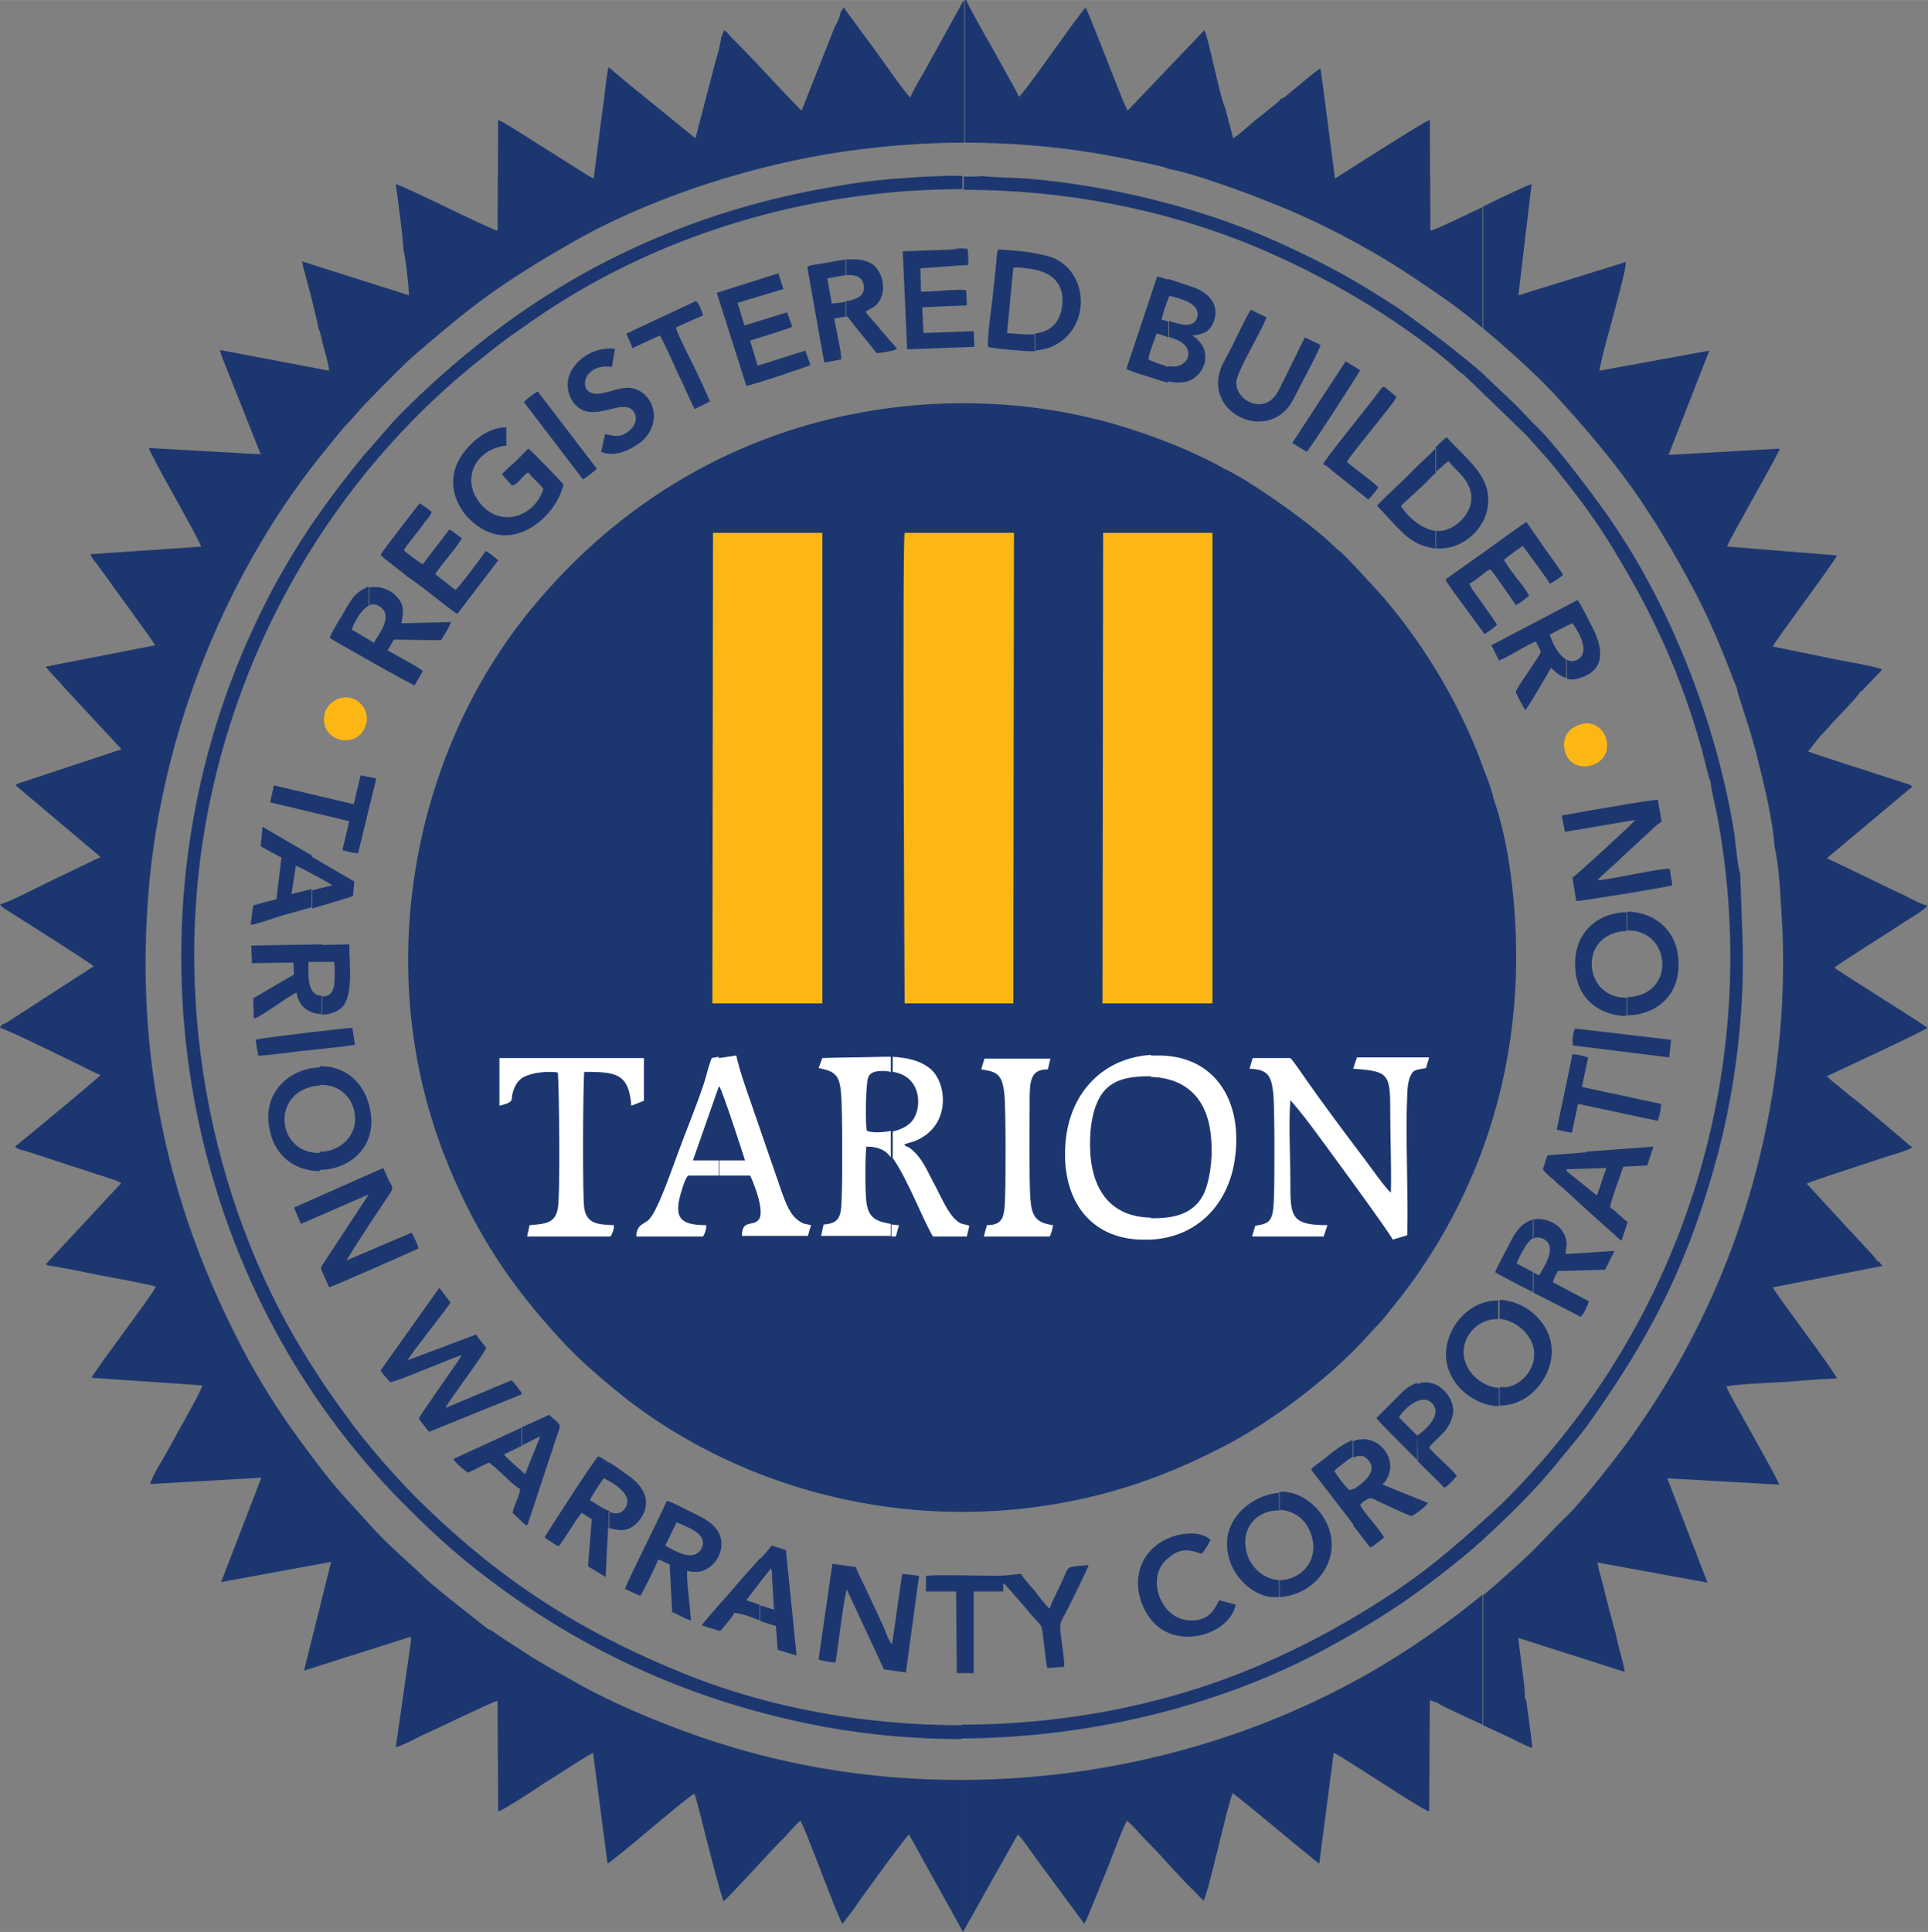 <?xml version="1.0" encoding="UTF-8"?> <svg xmlns="http://www.w3.org/2000/svg" id="Layer_1" viewBox="0 0 306.9 307.5" width="2495" height="2500"><rect x="0" y="0" width="306.9" height="307.5" fill="#808080" stroke="none"/><style>.st0,.st1,.st2{fill-rule:evenodd;clip-rule:evenodd;fill:#1c3770}.st1,.st2{fill:#fff}.st2{fill:#fdb714}</style><path class="st0" d="M237.7 127c-.2-1.2-1-3.3-1.5-4.5-3.4-9.6-8.9-18.9-15.2-26.5-1.7-2-5.3-5.9-7.2-7.8-.5-.5-1.1-.9-1.6-1.4-3.2-3.2-13-10.2-17.3-12.2-3.9-2.2-8.9-4.3-13.4-5.8-15.9-5.5-33.6-6-49.8-2-19 4.7-34.8 15.3-46.7 29.6-19.2 22.9-26.2 57.9-13.9 88.4 4.7 11.7 10.4 20.1 18.7 29 3 3.2 6.7 6.3 10.1 9 18.5 14.2 43 20.5 66.8 16.8 11-1.7 19.9-5.1 28.5-9.6 7.3-3.8 16.1-10.5 21.7-16.5l2.3-2.5c.8-.8 1.5-1.7 2.2-2.6a87.09 87.09 0 0 0 19.5-47.1c1.1-10.3.2-24.8-3.2-34.3z"></path><path class="st0" d="M113.5 84.8h17.4v74.9h-17.5zM175.6 84.8H193v74.9h-17.5zM144 159.7c0-.1-.4-73.3 0-74.9h17.4l-.1 74.9H144z"></path><path class="st1" d="M166.8 170.2c-2.7 0-2.9 1.7-2.9 4.9 0 3.5-.1 12.5.1 15.5.2 2.9.8 4 3.6 4.4 0 .4-.3 1.5-.5 1.8h-10.5l.5-1.8c2.8 0 2.8-1.6 2.9-4.9.1-2.8.1-13.4-.1-15.7-.3-3.5-1.2-3.8-3.7-4.2l.5-1.7h10.5l-.4 1.7zM199.4 168.4h6c.5.5 1.5 2 2 2.7 2.9 4.2 6.8 9.4 9.9 13.5.4.5 3.5 4.9 4.1 5.2.1-4.3-.1-8.6-.1-12.9 0-6-.2-6.4-5.9-6.8l.6-1.8h11.5l-.5 1.7c-1.4.3-2 .1-2.5 1.3-.4.9-.5 2.2-.5 3.2-.3 6.8.2 15.1 0 22.1l-2.3.7c-.9-1.7-10.7-15-12.1-16.9-1.4-1.9-2.7-3.6-4.2-5.3-.3 3.9 0 8.8 0 12.9 0 5.6 0 7 5.9 7l-.6 1.8h-11.4l.5-1.7c2.5-.4 2.9-.7 3-5 .1-2.7.1-13.6-.1-15.9-.3-2.9-.8-4-3.8-4.1l.5-1.7zM141.9 168.2c2.6.1 4.9.7 6.4 2.1 2.3 2.2 2.8 7.7-1 10.4-1.7 1.2-2.7 1.1-3.4 1.5.6.5.6.1 1.7 1.2 1.5 1.5 2.2 3.4 3.3 5.4.9 1.7 2 4.3 3.3 5.4.9.8 1 .5 2.1.9l-.4 1.7h-5.4c-1.7-2.9-3.9-8.8-6.2-12.2-.1-.1-.1-.2-.2-.3v-4.2c1.2-.3 2.4-.8 3.1-1.7 1.6-1.9 1.6-7.1-3.1-7.8v-2.4h-.2zm0 26.7v1.9h.7l.5-1.8c-.5 0-.9-.1-1.2-.1zm-11-26.5c3.2-.1 6.5-.1 9.7-.2h1.2v2.4c-.1 0-.3 0-.4-.1-1.4-.1-2.8-.1-3.2 1-.4.9-.5 7.8-.2 8.5.8.3 2.3.3 3.8 0v4.2c-.8-1.1-1.9-1.7-3.9-1.7-.2 1.9-.2 6.8 0 8.7.3 2.7 1.6 3.2 3.9 3.6v1.9h-11.1l.4-1.8c2.8-.2 2.8-1.5 2.9-4.9.1-2.8.1-13.3-.1-15.7-.2-3-.8-3.8-3.6-4.3l.6-1.6zM79.5 176v-7.6h23v6.8l-2 .8c-.4-5.2-2.5-5.4-7.5-5.4-.2 2-.3 19.9 0 21.7.4 2.5 2.2 2.6 4.7 2.7.1.5-.2 1.3-.5 1.8H83.9l.4-1.8c2.5-.2 4.1-.3 4.5-2.7.4-2.1.2-19.4 0-21.6-1.9-.3-5 .1-6.1 1.2-.6.6-1 1.5-1.2 2.5 0 .8 0 1.1-2 1.6zM196.6 184.2c-.9 7.2-5.8 12.7-13.4 13.1v-3.4c.7 0 1.5 0 2.3-.1 3.3-.3 5.3-1.8 6.3-4.2 1-2.6 1.3-6.2.9-9.3-.7-5.5-3.9-8.7-9.5-8.9V168h1.6c8.6.2 13 7.2 11.8 16.2zm-13.4 13.1h-1.7c-8.6-.3-12.9-7.2-11.8-16.3.9-7.2 5.9-12.6 13.5-13.1v3.4c-.8 0-1.6 0-2.4.1-3.3.3-5.2 1.7-6.2 4.2-1.1 2.5-1.3 6.4-.9 9.4.8 5.4 3.9 8.7 9.5 8.8v3.5zM114.5 168.4l2.7-.4c.5 2.3 1.5 5.1 2.3 7.4l5 14.5c.6 1.6 1.3 3.6 2.8 4.5.7.5 1.1.4 1.8.6l-.5 1.7h-10.5c0-2.6 1.7-1.5 2.6-2.5 1.3-1.3-1.1-6.8-1.3-7.1h-4.9v-2.4h4.1c-.4-1.3-3.7-11.4-4.1-11.8l-.1.2v-4.7zm-2.1 26.6c.1.5-.2 1.4-.5 1.8h-10.6c0-2 1.3-1.9 2.1-2.8 1.4-1.5 3.8-8.6 4.6-10.7 1.4-3.8 2.8-7.1 4.1-11 .4-1.3.7-2.7 1.2-3.9l1.1-.2v4.8l-4.1 11.7h4.1v2.4h-4.8c-.4.1-1 2-1.1 2.4-1.3 4.2-.4 5.5 3.9 5.5z"></path><path class="st0" d="M276.5 109.6c0 .5 1.5 4.9 1.8 5.9.6 2 1.2 4 1.7 6.2 1 3.9 2.2 9.1 2.5 13.2.7 2.9.9 7.6 1.1 10.8.7 10.8-.2 22.6-2.3 33-3.7 18.6-11.1 35.2-21.5 49.8-1.8 2.6-8.1 10.7-10.7 13.1-1.5 1.4-4 4.2-5.9 6-2.5 2.3-4.8 4.4-7.1 6.3v16.6h6.6l.1-.6-.1.6h-6.6v4.1c1.7.8 3.2 1.5 3.9 1.8 1.1.5 2.8 1.5 3.9 1.8-.1-1.4-.3-2.8-.5-4.2l-.4-2.9c0-.1 0-.4-.1-.5-.1-.3 0 0-.1-.2l-.1-.3c.2-1-.9-7.6-1-9.4l16.9 5.4c0-.8-.8-3.3-1-4.3l-.5-2.1c-.2-.8-.4-1.4-.6-2.2-.4-1.4-.7-2.8-1.1-4.3-.3-1.4-.9-3.1-1.1-4.5l17.5 3.2-6.4-16.6 17.8 1c-.3-1.2-7.9-14.2-8.4-15.6.5-.3 8.1-.7 8.7-.7 3-.2 6-.5 8.9-.6-.2-.9-10-13.8-10.2-14.5l17.4-3.4c-.1-.3-.1-.2-.2-.3-.2-.3-.1-.1-.2-.3-.5-.2-.4-.2-.8-.8l-3.6-3.9c-.5-.5-.8-.8-1.4-1.5l-5.8-6.3c.6-.4 11.6-3.9 12.7-4.3.6-.2 3.8-1.1 4.1-1.5-.6-.4-1.1-.9-1.7-1.4-2.4-2-6.3-5.4-8.6-7.1-.6-.5-1.1-1-1.7-1.4-.5-.4-1.2-1-1.6-1.4.2-.1 15.5-7.2 16-7.7-.9-.8-14.2-9-14.8-9.6.4-.4 9.9-6.4 11.2-7.3.6-.4 3.3-1.9 3.6-2.6-.8 0-3.2-1.4-4.1-1.8-3.9-1.8-8-3.9-11.9-5.7l13.6-11.4c-.3-.3-.6-.4-1-.5l-3.1-1c-2.1-.7-10.7-3.4-12.2-4-.2-.1-.1 0-.3-.1l2-2.5c.9-.9 1.4-1.5 2.1-2.3.1-.1 4.1-4.2 4.2-4.7.5-.2.5-.4.9-.8l2.6-2.7c-.5-.5-8-1.7-8.6-1.9l-8.8-1.8c.2-.7 10-13.7 10.2-14.5L275.1 87h-.1-.1c.5-1.4 8.1-14.5 8.4-15.6l-17.7 1 5.9-15.1.6-1.5-17.5 3.2c.4-2.9 4.3-15.6 4.2-17.3L241.7 47l2.1-17.7c-.8.2-6.2 2.8-7.8 3.6v19.3c4.1 3.4 8.5 7.4 11.4 10.5 10 10.9 15.3 18.1 22.5 31.7 2.2 4.2 4.1 8.7 5.8 13.2.1.4.3.7.4 1l.4 1zM236 253.8c-3.9 3.2-7.7 6-12.8 9.3-20.1 12.9-44.7 20.1-69.8 20.2v24L162 292c.5.3 2.2 2.8 2.7 3.5l7.9 10.7c.3-.3 2.9-7 3.4-8.1.5-1.2 2.9-7.7 3.4-8.3 1.2 1 2 2.1 3 3.1 2.1 2 5.9 6.5 7.6 8 .6.6 1 1.1 1.6 1.6.7-1.1 3.6-14.4 4.6-17.1 1.2.8 10 8.2 12 9.8.5.4 1.3 1.1 1.8 1.4l2.3-17.6c1.5.6 14.5 9.4 15.2 9.3l.1-17.7c.6.2.6.3 1.2.4.2.3 4.1 2.1 7.2 3.5v-4.1h-6.7 6.7v-16.6zM153.5 22.7c9 0 18 .9 26.8 2.8 1.3.3 4.8.9 5.8 1.4 4 .7 12.4 3.8 16.3 5.4 7.2 2.8 15 6.9 21.3 11 2.3 1.5 4.3 2.9 6.5 4.4 1.8 1.3 3.8 2.8 5.9 4.6V32.9l-.2.1c-1.3.6-7.4 3.6-8.2 3.7l-.1-17.6c-.5 0-10.2 6.2-11.3 6.9l-3.8 2.4-1.7-13.1-.6-4.4c-.6.2-3.9 3.1-4.7 3.7-.5.4-1 1-1.6 1.1-.4.6-1.2 1.1-1.8 1.6-.6.5-1.3 1.1-2 1.6-1.3 1-2.5 2.3-3.8 3.1l-1.3-4.9c-.9-1.9-2.6-11.1-3.3-12.3l-12.2 12.8c-.6-.8-6.2-15.8-6.7-16.4-1.2 1.2-9.8 13.7-10.6 14.2-.5-1.2-1.4-2.6-2.1-3.9-.7-1.3-1.4-2.5-2.1-3.8-.4-.7-4.1-7.1-4.2-7.8l-.2.1v22.7zm0 260.6c-15 .1-30.2-2.4-44.7-7.8-5.7-2.1-11.5-4.6-16.4-7.3-2.7-1.5-5-2.8-7.5-4.3l-5.4-3.5c-.6-.4-1.3-1-1.8-1.1-.1-.1-8.5-6.6-9.9-8-3.4-3.3-5.5-4.8-9.1-8.8-2.3-2.6-4.5-4.8-6.7-7.6-5.3-6.8-9.9-13.3-14.1-21.6-11.2-21.9-16.3-45-14.3-70.8 2-26.1 12.7-52.2 28.7-71.5 1.1-1.3 2.1-2.7 3.3-3.9.5-.5 1.2-1.3 1.7-1.9 1.3-1.5 6.4-6.6 8-8.1 9.6-8.3 14-11.8 26.1-18.7 12.3-7 28.5-12.2 43-14.3 6.3-.9 12.7-1.4 19.1-1.4V.1c-.1 0-.1 0-.3.3L147 11.6c-.7 1.2-1.6 2.7-2.1 3.9-.6-.4-4.5-6-5.3-7.1l-5.3-7.2c-.3.3-.1.4-.5.7 0 .5-.6 2-.9 2.3l-5.3 13.4c-.8-.7-6.3-6.6-7.6-8l-3.1-3.2c-.6-.5-1-1.2-1.6-1.6-.3.4-.2.7-.5 1.1 0 .5-.5 2.7-.7 3.1l-3.4 13-6.9-5.6c-2.3-1.9-4.6-3.7-6.9-5.7-.3.4-.7 5.2-.9 6.1l-1.5 11.6c-.9-.4-2.8-1.7-3.8-2.3-1.3-.8-2.5-1.6-3.8-2.4-.9-.5-7.1-4.6-7.6-4.6l-.1 17.6c-1.2-.2-14.4-6.9-16.2-7.4.2 1.4 1.3 9.5 1.2 10.5.3.5.9 6.1.9 7.2l-17-5.4.2 1c.4 1.4 2.4 9 2.4 9.8.2.2 0-.1.2.3l.7 2.9c.3 1 .7 2.4.8 3.4L35 55.7l.3 1 6.2 15.6-17.8-1C24 72.6 31.8 85.9 32 87l-17.6 1.2c.1.5.8 1.3 1.2 1.8.4.6.9 1.2 1.3 1.8.9 1.3 7.6 10.4 7.8 10.9l-17.4 3.4c.2.5 2.4 2.6 2.9 3.3l9.1 9.8s-.1 0-.1.1l-15.7 5.2c-.4.1-.8.2-1 .5L16 136.4l-7.9 3.8c-1.3.6-7.2 3.7-8.1 3.7.3.6.9.8 1.8 1.4 1.7 1.1 12.7 8 13.1 8.5l-13.9 9c-.5.2-.8.2-1 .8.6 0 10.6 4.9 12 5.6 1.3.6 2.7 1.4 4 1.9-.5.6-10.4 8.8-11.9 10-.6.5-1.2 1-1.7 1.4.4.5 1.4.6 2 .8l13.8 4.5c.2.1.4.1.5.2l.6.3-12 12.9c.2.2.1.1.4.2.2.1.4.1.6.1l3.3.6c1.5.3 2.9.6 4.4.9 1.2.2 8.2 1.5 8.8 1.8-.3 1-10.1 13.8-10.2 14.5l17.6 1.2c-.1.8-3.5 6.7-4.1 7.8-.7 1.3-1.4 2.6-2.1 3.8-.5.8-1.9 3.2-2.1 4.1l17.7-1-6.4 16.6 17.5-3.2-4.3 17.3 17-5.4v.8L63 278.1c.9-.2 3-1.3 4-1.8 1.6-.7 11.5-5.5 12.2-5.6l.1 17.6c.6 0 6.5-3.9 7.5-4.6 1.4-.8 6.8-4.4 7.6-4.7l2.3 17.6c.9-.3 12.3-10.3 13.8-11.1l.1.2c.4.7-.1-.2.1.2l1 3.8c.5 2.1 3.1 12.3 3.5 12.9.7-.5 7.8-8.3 9.1-9.6 1.1-1 1.9-2.2 3.1-3.2.7.9 6.1 15.8 6.7 16.4.4-.5.9-1.2 1.3-1.7.5-.6.9-1.2 1.3-1.8 1.2-1.7 7.5-10.4 8-10.7l8.6 15.5.1-.1v-24.1z"></path><path class="st0" d="M233.1 59.7c.1.3.4.4.7.7l9.1 8.8c2.3 2.6 3.8 4.1 6 7 2.9 3.6 5.7 7.5 8.1 11.5 6.3 10.4 10.6 19.8 13.9 31.6.4 1.5.9 3.9 1.4 5.2.1 1.3.8 4.1 1.1 5.6 6.6 35.8-3.1 72.4-25.8 99.9-2.6 3.2-6.9 7.9-9.9 10.6-6.5 5.9-11.3 10.1-19.2 15-5.6 3.5-11.4 6.6-17.9 9.4-14.6 6.3-31.1 9.5-47.5 9.5v2.2c21.1-.1 41.7-5.5 57.8-14.2 8.2-4.4 14.4-8.5 21.5-14.3 1.1-.9 2.3-1.9 3.3-2.8 4-3.7 8.3-7.8 11.8-12.1 1.6-2 3.8-4.5 5.3-6.6 10-14 16.3-26.1 21-44.4 1.6-6.4 2.8-13.6 3.3-20.6.3-3.8.4-7.8.3-11.7l-.4-11c-.3-.4-.8-5.2-.9-6.2-2.9-18-10.4-37.1-20.8-51.6-2.5-3.5-8.3-11.2-11.3-13.9-.6-.6-1.2-1.3-1.8-1.9-1.4-1.5-4-3.8-5.5-5.3-2.7-2.7-11.3-9.1-14.2-11.1-6.7-4.4-11.3-6.9-18.7-10.3-12.1-5.5-26.9-9.2-40.5-10.3-1.1-.1-6.4-.2-6.8-.4-.7.1-1.9.1-3.1.1v2.1c15.6 0 31.3 2.9 45.8 8.8 11 4.5 23.1 11.5 32.1 19.2.5.5 1.1 1.1 1.8 1.5zm-79.9 214.9c-15.2 0-30.3-2.6-44-8.1-17.2-6.9-29.6-15.2-41.5-26.7-4.1-3.9-9.5-10.1-12.7-14.6-2-2.7-3.7-5.2-5.6-8.2-14.7-23-22.7-55.6-16.2-88.4 5.8-29.2 21.9-54.7 44-72 1.4-1.1 2.5-2 3.9-3 2.7-1.9 5.2-3.7 8.1-5.5 19-11.9 41.5-18 64-18V28c-1.1 0-2.2-.1-2.9 0-1.9.1-3.8.1-5.7.3-3.6.2-7.3.6-10.7 1.2-6.8 1.1-13.1 2.6-19.3 4.6-17.8 5.8-32.1 14.6-45.2 26.4-2 1.8-5.8 5.4-7.5 7.4l-4.1 4.7C50.1 82 44.5 90.5 39.4 102 18.8 148.6 28.9 204.4 65 240.1c3 3 6 5.8 9.3 8.5 16.5 13.4 35.4 22.3 57.2 26.3 7.2 1.3 14.4 1.9 21.6 1.9v-2.2z"></path><path class="st2" d="M113.4 159.7h17.5V84.8h-17.4zM144 159.7h17.3l.1-74.9H144c-.4 1.6 0 74.8 0 74.9zM175.5 159.7H193V84.8h-17.4z"></path><path class="st0" d="M64.9 216.5c.5-1.1 6.3-8.2 6.8-9.2l-1.6-2.1-.2-.2-9.3 13.1c.2.5 1.1 1.4 1.5 1.9 1.2-.1 10.1-4 11.4-4.3-.3.6-4.5 6.5-5.2 7.6-.4.6-1.4 1.9-1.6 2.5.2.4 1.3 1.7 1.6 2.1l14.8-6c-.1-.4-1.3-1.9-1.7-2.2l-10.5 4.4c.7-1.4 6.2-8.6 6.5-9.6-.5-.6-1.2-1.4-1.6-2.1l-10.9 4.1zM169.4 265.3c.1-.7-.4-3.9-.5-4.8-.3-2.5-.1-2.1.9-4.1.6-1.2 3.3-6.6 3.5-7.3-4 .3-3.1.2-4.2 2.5-.6 1.4-1.6 3.1-2 4.4-.5-.2-1.9-2.2-2.4-2.8-.8-.9-1.6-1.8-2.2-2.7-1.2.1-2.2.3-3.6.3-2.7 0-9.7-.2-11.5 0v2.5h4.8l.1 13h2.7v-13h4.7V252c.5.3 1.9 2.1 2.5 2.7.8.9 1.5 1.8 2.3 2.7 1.4 1.5 1.3 1.1 1.6 3.6.2 1.5.3 3 .6 4.5l2.7-.2zM249.1 132.4l11.2-1.9c-.4.6-9.5 8.9-10 9.2l.6 3.7c.4.1 14.5-2.2 15.3-2.5l-.4-2.6c-1.4-.2-9.3 1.7-11.5 1.8.5-.7 3.1-2.8 3.8-3.6l2.5-2.3c.5-.4.8-.8 1.3-1.2.7-.6 1.9-1.9 2.6-2.2l-.6-3.5c-.8-.1-13.7 2.2-15.3 2.5l.5 2.6zM55.2 200.6c.3-.8 6.1-9.5 6.9-10.7.6-.9.3-1.1-.2-2-.3-.7-.6-1.4-.9-2l-14.2 6.3 1.1 2.6 10.8-4.7-7.1 10.8c-.7 1.1-.6.8-.1 2 .3.6.6 1.4.9 2 .5-.1 13.7-5.9 14.2-6.2-.1-.6-.8-2.1-1.1-2.5l-10.3 4.4zM146.3 250.8l-2.7-.3-1.6 11.2c-.6-.5-1.1-2.3-1.5-3.1l-2.9-6.2c-.4-.8-1.1-2.2-1.4-3l-3.7-.5-2.2 15.2c.5.3 2.3.5 2.7.5.3-1.7 1.4-10.9 1.8-11.6l5.9 12.7 3.5.5 2.1-15.4zM259 148.1c6.7-.2 7.8 9.4 1.1 10.5-.4.1-.8.1-1.1.1v2.9c4.5 0 8.9-3.2 8.1-9.5-.6-4.7-4.4-7-8.1-7v3zm-1.2.2c.4-.1.8-.1 1.1-.1v-3c-4.4 0-8.8 3.2-8.1 9.5.5 4.7 4.3 7 8.1 7v-2.9c-6.6.1-7.7-9.3-1.1-10.5zM238.6 209.9c2.7.2 5 2.4 5.5 4.6.7 3.1-1.8 6-4.4 6.3h-1v2.9c4.3.1 7.6-3.7 8.2-7.3.8-4.9-3.1-8.7-7.1-9.4-.4-.1-.7-.1-1.1-.1v3zm-1 .1c.3 0 .6-.1.9 0v-3c-4.3-.1-7.6 3.6-8.2 7.2-.9 4.9 3.2 8.9 7.2 9.5.4.1.7.1 1.1.1v-2.9c-2.8-.2-5-2.4-5.5-4.6-.7-3.2 1.8-6 4.5-6.3zM50.9 172.7c3.1-.2 5.3 2 5.6 4.8.3 3.3-2.2 5.5-5 5.8h-.6v2.9c4.5 0 9-3.4 8.1-9.1-.8-5.2-4.5-7.5-8.1-7.4v3zm-.4.1h.4v-2.9c-4.5.1-8.9 3.6-8.1 9.2.7 5.1 4.4 7.3 8.1 7.3v-2.9c-6.8.2-8-9.7-.4-10.7zM203.6 240.3c2.4.1 4.8 1.6 5.4 5.1.5 3.3-1.9 5.8-4.9 6.1h-.5v2.7c4.3-.2 7.7-3.4 8.3-7.2.7-4.6-3.1-9-7-9.5-.4-.1-.9-.1-1.3 0v2.8zm-5.3 6.1c-.6-3.9 2.4-6.1 5.4-6v-2.8c-3.7.2-7.7 3.1-8.3 7-.7 4.9 3.2 9.2 7 9.6h1.3v-2.7c-2.9-.1-5.1-2.6-5.4-5.1zM164.7 42.9c.9.2 1.7.5 2.2.8 1.5.9 2.4 2.4 2.2 4.7-.3 3.3-2.2 4.4-4.4 4.7v2.7c.8-.1 1.6-.2 2.4-.5 6.1-2.3 6.6-10.8 1.3-13.9-.8-.5-2.2-.8-3.7-1.1v2.6zM160.3 53l1-10.4c.9-.1 2.2.1 3.4.3v-2.6c-2-.4-4.3-.5-5.8-.6-.2.4-.2.5-.3 1.9-.1.6-.1 1.3-.2 1.9-.1 1.3-.3 2.6-.4 3.9-.2 1.8-.9 6.3-.7 7.8.8.3 4 .5 5.1.6.9.1 1.6.1 2.4.1v-2.7c-1.6.1-3.2-.1-4.5-.2zM186 53.6c.6.2 1.1.4 1.4.5 3.1 1.4 1.7 4.6-1.1 4.2-.1 0-.2 0-.3-.1v2.5c1 .2 2 .3 3 0 2.9-.9 4.3-5.1.8-7.3 1.9-.2 2.8-.7 3.4-2.2.7-1.9 0-3.3-1-4.2-1.1-1-2.3-1.3-3.8-1.8-.5-.2-1.5-.5-2.4-.8v3c.1-.1.1-.2.2-.3 1.7.4 4.9 1.2 4.4 3.3-.5 2-2.8 1.2-4.5.7v2.5zm-3.2 3.6c.1-1 1-3.1 1.3-4.1.5.1 1.2.3 1.9.6v-2.5c-.4-.1-.8-.3-1.1-.3.1-.6.7-2.6 1.1-3.4v-3c-.7-.2-1.4-.4-1.8-.5l-4.9 14.7c.5.4 3.7 1.3 4.6 1.6.7.2 1.4.5 2.1.6v-2.5c-.9-.3-2.7-.9-3.2-1.2zM228.6 75.1c.9-.8 1.7-1.6 2-1.7.9 1.3 2.5 2.2 3.3 4.2.9 2.3-.3 4.3-1.5 5.4-1.3 1.2-2.6 1.6-3.9 1.5v2.8h.7c4 0 7.8-3.6 7.7-7.8 0-4.2-3.9-6.8-6.6-9.9-.4.2-1.1.9-1.8 1.6v3.9zm-1.8 1.9c.3-.3 1-1.1 1.8-1.8v-3.9l-1 1c-.9.9-2 1.8-2.8 2.7-.9 1-5.2 4.9-5.6 5.5 1.4 1.4 2.6 2.9 4.1 4.3 1.2 1.2 3 2.3 5.3 2.5v-2.8c-2.9-.3-5.3-3.3-5.6-4l3.8-3.5zM86.5 77.8c-1.3 4.3-6.6 6.3-9.9 2.5-3.4-3.9-1-8.8 4-9.4V68c-3.5 0-6.5 3.2-7.6 5.3-1.9 3.6-.4 7.2 1.7 9.3 6.4 6.3 13.8-.2 15-5.5-.6-.7-5.1-5.4-5.6-5.7L82 73.5c-.7.6-1.5 1.3-2.1 2l1.6 1.8c1.1-.3 1.6-1.6 2.6-2.1.5.7 2 2 2.4 2.6zM134.6 43.8c1.4-.1 2.7.1 2.9 1.7.1 1.4-.7 1.9-1.8 2.2-.2.1-.6.2-1 .2v2.5h.2l2.3 2.9c.8 1 1.7 2 2.3 2.9.5 0 2.8-.3 3.3-.7l-2.6-3c-.6-.8-2.1-2.3-2.4-2.9.9-.6 1.1-.5 1.8-1.2 1.7-1.8 1-5.2-.8-6.4-1.1-.7-2.5-.8-4.1-.7v2.5zm-2.9.5c.8-.1 1.9-.4 2.9-.5v-2.5c-1.6.2-3.3.6-4.8.8-.5.1-.9.1-1.3.4l2.7 15.2 2.7-.5c.1-1-.9-5.1-1.1-6.5l1.8-.3V48c-.8.2-1.8.3-2.2.3l-.7-4zM58.7 96.4c.5-.3 1.1-.3 1.7.1 2.1 1.3.4 3.8-.9 5.8l-.8-.5v3.3c3.5 2 7.2 4 7.3 4l1.3-2.3c-.6-.6-4.6-2.7-5.6-3.3l1-1.7 7.5.1 1.1-1.8.5-1.1-7.9.2c.4-2.1.4-3.1-.9-4.4-.9-.9-2.4-1.6-4.2-1.3v2.9zm-2.7 3.8c.1-.4 1.2-3 2.7-3.8v-3h-.2c-2 1-2.4 1.7-3.5 3.6-.5.9-2.3 3.7-2.5 4.5.3.3 3.2 1.9 6.2 3.6v-3.3l-2.7-1.6zM250.3 99.2c.1.1 3.3 4.4.8 5.8-.6.3-1.2.3-1.7 0v3c.6.2 1.3.2 2.1-.1 4.4-1.3 3.5-5.2 1.9-8.2-.4-.8-1.9-3.8-2.3-4.2l-1.7.9v3.2l.9-.4zm-.9 5.8c-1.7-.8-2.7-3.9-2.7-4l2.7-1.4v-3.2l-12 6.3 1.2 2.4c1-.2 4.6-2.6 5.9-3 .9 2.3 1.5.6-1.6 5.4-.3.4-1.6 2.3-1.6 2.6 0 .3 1.2 2.5 1.5 2.9.4-.3 3.5-5.7 4.1-6.7.6.5 1.3 1.3 2.4 1.6V105zM244.1 197.1c.4-.2 1-.2 1.6.1 2.3 1.2.1 4.4-.7 5.8l-1-.5v3.2c3.5 1.8 7.3 3.7 7.6 3.9.4-.3 1.2-1.9 1.3-2.5l-5.7-3c.1-.6.5-1.3.8-1.8l7.5-.2 1.5-3-7.8.5c.1-1.2.4-1.6-.1-2.9-.7-1.9-3.1-3-5.1-2.6v3zm-2.7 4c.3-.8 1.1-2.2 1.5-2.9.3-.4.7-.9 1.2-1.2v-2.9c-.4.1-.8.2-1.2.5-1.3.8-2 2.1-2.8 3.7-.5 1-1.8 3.3-2.1 4.2.3.2 3.1 1.7 6.1 3.2v-3.2l-2.7-1.4zM96.9 235.7c1.3.7 3.8 2.4 2.7 4.2-.7 1.2-1.7 1.1-2.7.7v2.6c1.3.3 2.9.9 4.6-.9 1-1.1 1.9-2.9.9-4.9-.7-1.4-2-2.3-3.3-3.2-.5-.4-1.4-1-2.2-1.5v3zm-3 3.1c.2-.6 1.8-3 2.2-3.5.1 0 .4.2.8.4v-2.9c-.7-.5-1.3-.9-1.7-1-.7.7-8.5 12.7-8.5 12.9.5.4 1.7 1.2 2.2 1.4.6-.5 2.7-4.2 3.7-5.3l1.6 1-.6 7.5 2.8 1.7.4-7.9h.2v-2.6c-1.2-.4-2.4-1.4-3.1-1.7zM215.4 232c.9-.4 1.7-.5 2.5.5 1.4 1.8-.9 3.5-2.5 4.6v5.7l2.7 3.5c.4-.1 1.9-1.3 2.2-1.6-.2-.5-1.5-2.1-1.9-2.6-.6-.7-1.6-1.9-1.9-2.6.4-.4 1.3-1.2 1.9-1 1 .4 6 2.9 6.4 2.8.6-.4 2.2-1.5 2.5-2.1l-7.2-2.9c.1-.3 0 0 .2-.3l.2-.2c2.3-3.3-.8-7.1-3.9-6.7-.4 0-.8.1-1.2.3v2.6zm-3 2.1c.4-.4.8-.7 1.2-1 .5-.4 1.1-.9 1.7-1.2v-2.7c-1.8.7-3.5 2.2-4.9 3.3-.6.5-1.4.9-1.7 1.4l6.7 8.7v-5.7c-.2.1-.3.2-.5.3-.4-.1-2.3-2.6-2.5-3.1zM108.9 242.8c.7.3 1.4.7 1.7.9.8.5 1.7 1.4 1.1 2.7-.6 1.2-1.7 1.3-2.8 1v10.1c.4.2.7.3 1.1.4-.1-1.5-.8-6.9-.6-7.9 3.8 1.2 6.8-3.3 4.8-6.4-.8-1.2-2.2-2-3.7-2.7l-1.6-.8v2.7zm-1.2-.5c.2.1.7.3 1.2.5v-2.7c-1-.5-2.1-1.1-2.8-1.2-.4 1.3-6.3 12.8-6.6 14l2.4 1.1c.5-.6 2.5-4.8 2.9-5.8l1.8.8.4 7.6c.6.2 1.3.6 1.9.9v-10.1c-1.1-.3-2.3-1-3-1.4l1.8-3.7zM51.2 153.1h2c.1.9.1 2.8 0 3.7-.2 1.1-.7 1.8-1.9 1.8h-.1v2.9c1.3 0 2.5-.5 3.2-1.1 1.9-2 1.2-6.8 1.2-10.1l-4.4.1v2.7zm-2.1 0h2.1v-2.8l-11.2.2.1 2.8 6.6-.1.1 1.9-6.5 3.8.1 3.2c.7.1 5.5-3.6 6.8-4.1.4 2.5 2.3 3.4 4.1 3.4v-2.9c-2.5 0-2.2-3.3-2.2-5.4zM124.7 46l-.8-2.5-9.8 3.1 4.7 14.8c1-.1 9.9-3.1 10.2-3.3l-.8-2.3-7.6 2.4-1.2-4c1-.3 6.2-1.9 6.7-2.2l-.8-2.3-6.8 2.1-1.1-3.6 7.3-2.2zM230.1 92.3c.4.7 1 1.5 1.5 2.2l4.7 6.4c.3-.1 1.7-1.1 2-1.5-.7-1.1-1.5-2.1-2.2-3.2-.5-.7-2-2.6-2.2-3.3 1.1-.5 2.3-1.8 3.3-2.3.5.4 3.5 4.9 4.1 5.7.5-.2 1.7-1.1 2.1-1.5-.5-.9-1.3-2-2-2.8-.4-.6-1.8-2.4-2-2.9.6-.5 2.3-1.8 3-2.2.7.9 4 5.4 4.3 6 .5-.2 1.7-1 2.1-1.4-.2-.5-2.4-3.5-2.9-4.2l-2.9-4.2c-.7.3-5.4 3.8-6.4 4.5l-5.5 3.9c-.1.1-.2.1-.4.3-.5.4-.4.2-.6.5zM64.7 91.7c1.1.5 6.7 5.2 8.1 6l6.5-8.5c-.4-.4-1.5-1.3-2-1.5-.2.4-4.3 5.9-4.8 6.2l-3.2-2.5c.6-1.2 4-4.9 4.2-5.8-.7-.3-1.3-1.1-2-1.3l-4.2 5.5c-.5-.2-2.7-1.9-3-2.2.2-.6 1.7-2.3 2.2-3 .4-.5.8-1 1.1-1.5.4-.5.9-.9 1.1-1.6-.5-.5-1.4-1.1-1.9-1.4-.6.8-5.9 7.5-6.2 8.2.5.7 4 3.1 4.1 3.4zM153.4 42.2l.7-.3-.2-2.3-2.1.1-8.1.3.7 15.6 10.7-.4-.1-2.5-8 .3-.2-4.1 7.1-.3-.1-2.4c-1.1-.3-5.5.3-7.2.2l-.1-3.7 6.9-.5zM86 228.6l-2.4 6c-.1 0-.3-.2-.5-.4v8c.2.2.4.4.7.6.3-.3.2 0 .3-.5l4.4-13.3c.8-2.5 1.1-1.9-1.1-3.8l-4.4 2v2.9l3-1.5zm-2.9 5.6c-.9-.8-2.6-2.3-2.9-2.7l2.9-1.4v-2.9l-10.9 5c.2.6 1.7 1.8 2.3 2.2l3.3-1.6c1 .5 3.9 3.7 5 4.2-.1 1.2-1 2.5-1.2 3.8.5.5 1 .9 1.5 1.4v-8zM204.4 60.4c-.7 1.3-1 2.3-1.9 3.1-2.1 2-5.8.1-5.7-2.7.1-1.8 4.1-8.2 4.8-10.3l-2.5-1.2c-.7 1.1-1.6 3-2.2 4.2-.7 1.5-1.4 2.8-2.2 4.3-3.9 7.8 7.4 13.2 11.2 5.7.6-1.2 4.2-7.9 4.3-8.6l-2.5-1.2-3.3 6.7zM49.7 139.1c1.4.7 2.9 1.6 3.2 1.8l-3.2.8v2.9c3-.9 6.1-1.8 6.5-2l.2-2.3-6.7-3.9v2.7zm-2.6-1.3c.3.1 1.4.6 2.6 1.3v-2.9l-7.9-4.6-.3 3.1 3.3 1.8-.8 6.6-3.7 1-.4 3.1c1.3-.2 2.9-.8 4.1-1.2.9-.3 3.2-.9 5.6-1.6v-2.9l-3.2.8.7-4.5zM121 251.8c.7-.9 1.4-1.7 1.7-2.2l.1.2v.1l.1.5v.8c0 .6.1 1.1.1 1.7.1 1.1.1 2.2.2 3.3l-2.2-.7v2.5c.9.3 1.8.6 2.5.8l.3 3.8 3 .9-1.7-16.8-2.3-.7c-.4.6-1 1.3-1.8 2.1v3.7zm-2.2 2.9c.3-.4 1.3-1.7 2.2-2.9V248c-1.3 1.5-2.9 3.2-3.8 4.3-.8 1-5.2 5.8-5.5 6.4l2.9.9c.3-.2 2.2-2.5 2.3-2.9 1 .1 2.6.6 4 1.2v-2.5l-2.1-.7zM252.5 186l3.2-.1-1.5 4.4-1.7-1.4v3.6l5.6 5 1-3c-.9-.6-1.9-1.8-2.8-2.3 0-.8 1.8-5.6 2.1-6.5l3.8-.2 1-3-10.7.8v2.7zm-3.2.1l3.2-.1v-2.6l-6.2.5-.7 2.2c.2.4 1.1 1.2 1.5 1.5.6.5 1 1 1.6 1.4l3.8 3.5v-3.6l-3-2.4c-.2-.3-.1-.2-.2-.4zM97.9 55.5c-3.2-.3-5.6 1.4-6.7 3.1-1.7 2.4-.6 5.6 1.4 6.6 2.8 1.4 6.5-1.6 8.1.1 1.1 1.2.2 2.7-.6 3.3-1.4 1.1-2.1.8-3.8.5l-.6 2.8c2.6 1.2 6.1-1.1 7.1-2.3 2-2.4 1.5-5.4-.3-6.9-2.8-2.4-5.6.4-8.1-.1s-1.3-4.9 3-4.2l.5-2.9zM225.6 223c.8-.3 1.6-.4 2.3.3 2.1 2-1.9 5-2.3 5.2v4l1.6 1.6c.8.8 2 1.9 2.7 2.7.5-.2 1.7-1.5 2-1.9-.9-1.2-3.6-3.4-4.4-4.5.8-1.3 2.8-2.2 3.6-4.6.8-2.2-.7-4.4-2.3-5.3-1.2-.6-2.2-.6-3.2-.2v2.7zm0 5.5l-2.9-2.9c.1-.3 1.4-2 2.9-2.6v-2.9c-1 .3-1.9 1-2.5 1.6l-4 4c.2.4 4.2 4.4 6.6 6.8l-.1-4zM191.2 247.3c.5-.3 1.2-1.6 1.5-2.2-1.8-1.7-5.4-1-7.3 0-5 2.6-5.3 8.4-2.4 12.4 3.9 5.4 12.7 2.8 13.7-2.1l-2.6-.7c-.7 1-1.3 3.4-4.8 3.2-4.5-.2-6.8-6.5-3.8-9.5 1.8-1.7 3.1-2.1 5.7-1.1zM111.9 50.2c-.1-.6-.7-2-1.1-2.3l-11.1 5.2 1 2.3 4.3-2c.4.4 2.4 4.9 2.8 5.8.5 1 .9 1.9 1.4 3 .4.8 1 2.3 1.4 2.9l2.4-1.2c-.2-.7-2.2-4.9-2.7-5.9s-2.6-5.1-2.7-5.9l4.3-1.9zM59.9 123.9l-2.5-.5-1.1 4.6-12.7-3-.6 2.7 12.6 3-1.1 4.6c.7.2 1.7.5 2.5.5l2.9-11.9zM252.8 168.3c-.8-.2-1.6-.5-2.5-.5l-2.5 12 2.4.5 1-4.6 12.7 2.7c.2-.7.6-2.1.5-2.7l-12.6-2.7 1-4.7zM211.8 74.7l3 2.4 3 2.4c.4-.3 1.2-1.4 1.6-1.9-.5-.7-3.9-3.1-5-4.1.3-.8 7.4-9.2 7.9-10.3-.4-.4-1.5-1.3-1.9-1.6-.4 0-.2-.1-.5.2 0 0-.3.3-.3.4-1.5 2.1-8.6 10.7-9 11.7.4.1.8.4 1.2.8zM41.1 168c1 .1 6.3-.7 7.7-.8 2.5-.3 5.2-.5 7.7-.9l-.4-2.7c-1.1 0-11.7 1.3-14.5 1.7-.1 0-.4.1-.5.1-.4.1-.2 0-.4.2l.4 2.4zM208 71.9c.5-.4 8.4-12.6 8.5-13l-2.3-1.4-8.5 13 2.3 1.4zM250.7 163.7c-.3.6-.5 2-.3 2.7l15.3 1.9.3-2.8-15.3-1.8zM92.8 76.3c.5-.3 1.8-1.3 2.2-1.7l-9.4-12.3c-.6.3-1.9 1.3-2.2 1.7l9.4 12.3z"></path><path class="st2" d="M251.6 115.3c-2.1.6-3 2.3-2.5 4.2 1 4.2 7.7 2.7 6.6-1.8-.4-1.6-2-3.1-4.1-2.4zM58.3 115.2c.5-2-.9-3.7-2.4-4.1-2-.5-3.8.9-4.2 2.4-1.1 4.6 5.4 6.1 6.6 1.7z"></path><path class="st0" d="M153.4 42.2h.7c.1-.5 0-2.1-.1-2.6-.4-.1-1.8-.1-2.3.1l2.1-.1.2 2.3-.6.3z"></path></svg> 